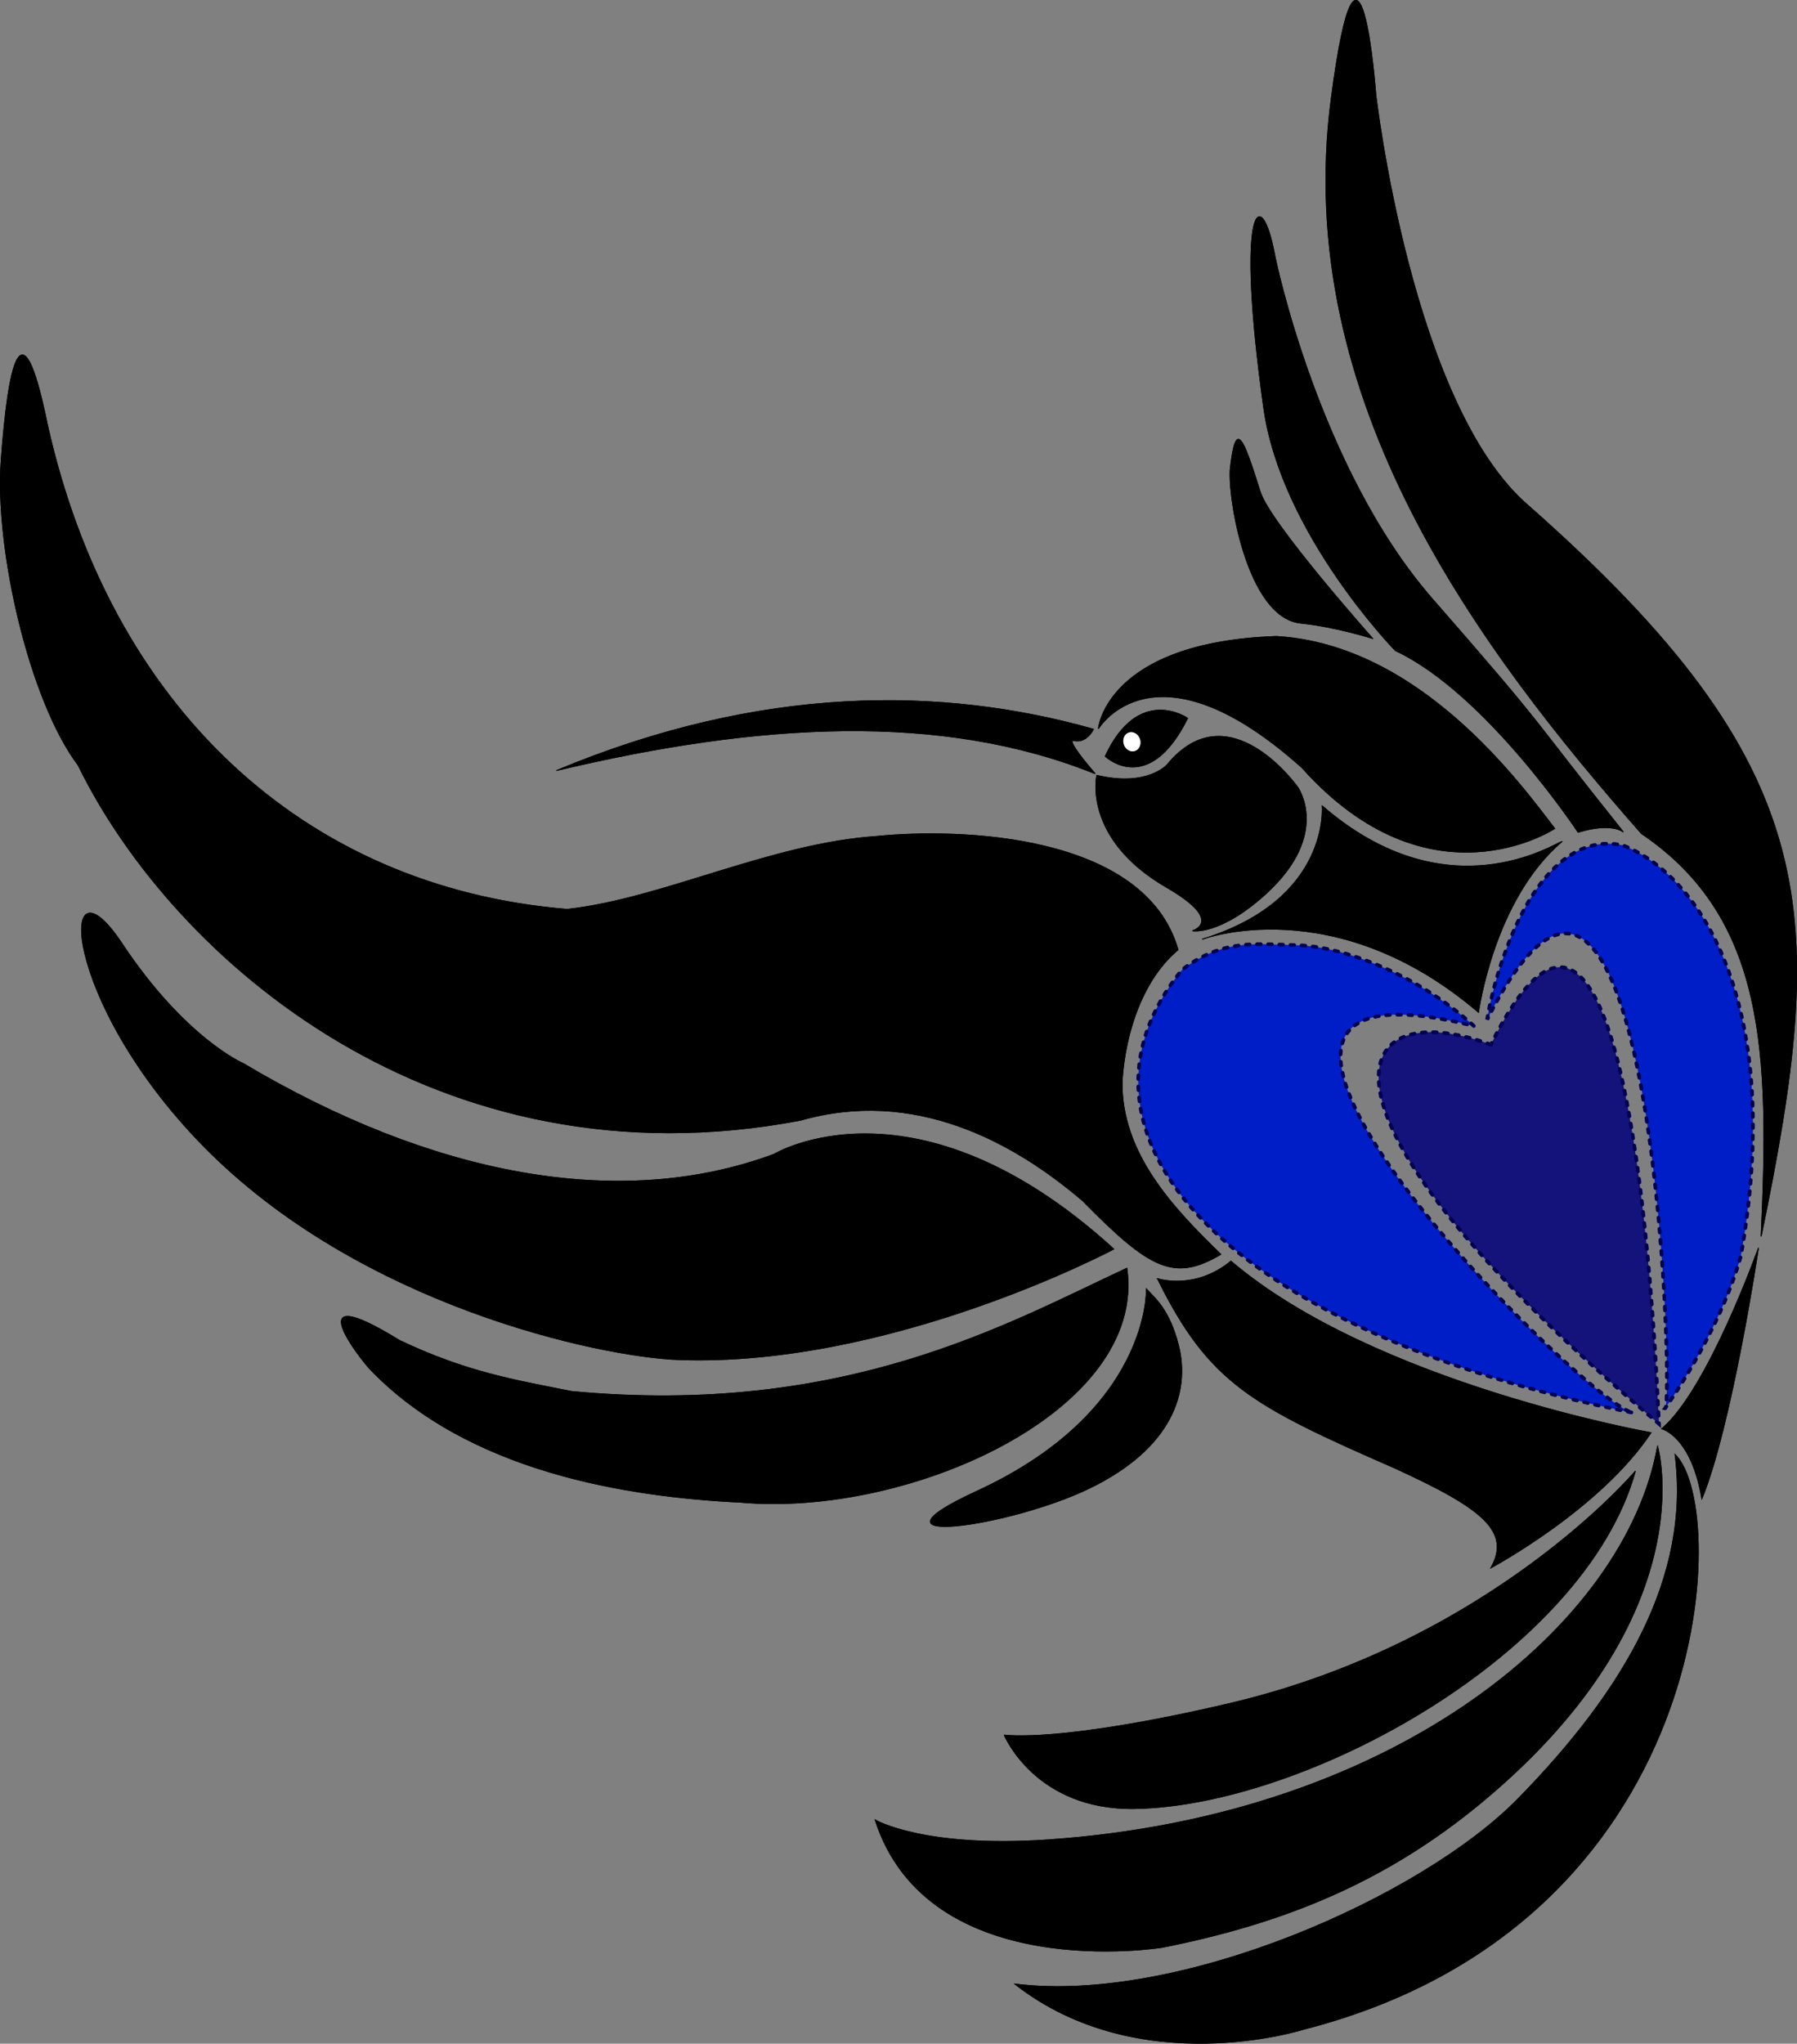 <svg viewBox="0 0 2205 2507.2" xmlns="http://www.w3.org/2000/svg"><rect x="0" y="0" width="2205" height="2507.2" fill="#808080" stroke="none"/><defs><style>.blue{stroke:none;fill:#001ec8}.lace{fill:none;stroke:#000050;stroke-width:4.56;stroke-linecap:round;stroke-dasharray:4.56,9.12}</style></defs><g stroke="#000"><path d="M1347.8 893.92s9.516-105.79 218.44-113.15c176.14 10.486 299.54 181.09 341.41 235.65 0 0-152.67 101.17-309.92-74.527-181.34-162.7-249.93-47.98-249.93-47.98z"/><path d="M1347.8 893.92s9.516-105.79 218.44-113.15c176.14 10.486 299.54 181.09 341.41 235.65 0 0-152.67 101.17-309.92-74.527-181.34-162.7-249.93-47.98-249.93-47.98z"/><path d="M1345.8 951.2s-17.842 77.477 85.748 137.39c72.271 41.798 31.627 53.267 31.627 53.267s33.552 6.073 89.941-45.237c80.09-72.877 39.384-130.64 39.384-130.64s-84.44-119.76-160.18-28.007c-.001-.001-23.964 28.114-86.516 13.227z"/><path d="M1345.8 951.2s-17.842 77.477 85.748 137.39c72.271 41.798 31.627 53.267 31.627 53.267s33.552 6.073 89.941-45.237c80.09-72.877 39.384-130.64 39.384-130.64s-84.44-119.76-160.18-28.007c-.001-.001-23.964 28.114-86.516 13.227z"/><path d="M1622.3 988.61s11.138 114.98-147.04 163.58c0 0 162.15-61.352 338.89 89.662 0 0 18.5-138.54 102.68-209.61-9.579 2.773-141.1 89.481-294.53-43.63z"/><path d="M1622.3 988.61s11.138 114.98-147.04 163.58c0 0 162.15-61.352 338.89 89.662 0 0 18.5-138.54 102.68-209.61-9.579 2.773-141.1 89.481-294.53-43.63zM1356.2 927.75s52.75 50.553 101.02-46.643c0 .001-59.981-41.814-101.02 46.643z"/><path d="M1356.2 927.75s52.75 50.553 101.02-46.643c0 .001-59.981-41.814-101.02 46.643z"/><path d="M1399.4 906.93c1.978 6.592-1.131 13.3-6.948 14.985-5.818 1.685-12.139-2.292-14.12-8.884-1.978-6.589 1.134-13.297 6.952-14.982 5.817-1.685 12.138 2.292 14.116 8.881z" fill="#fff"/><path d="M2161 1516.7c10.324-223.68 6.519-390.57-146.93-494.14-197.33-224.64-429.31-530.8-380.54-901.6 35.248-267.98 54.6-5.352 54.6-5.352s43.629 382.15 187.39 504.9c366.26 323.33 366.68 500.75 285.48 896.2z"/><path d="M2161 1516.7c10.324-223.68 6.519-390.57-146.93-494.14-197.33-224.64-429.31-530.8-380.54-901.6 35.248-267.98 54.6-5.352 54.6-5.352s43.629 382.15 187.39 504.9c366.26 323.33 366.68 500.75 285.48 896.2z"/><path d="M1564.6 315.41s52.75 258.8 193.01 419.4c147.36 168.73 110.84 131.4 234.27 285.87 0 0-13.726-12.4-55.464.307 0 0-112.85-170.83-224.24-222.87 0 0-139.64-143.08-161.4-297.19-35.334-250.26-3.128-280.04 13.817-185.51z"/><path d="M1564.6 315.41s52.75 258.8 193.01 419.4c147.36 168.73 110.84 131.4 234.27 285.87 0 0-13.726-12.4-55.464.307 0 0-112.85-170.83-224.24-222.87 0 0-139.64-143.08-161.4-297.19-35.334-250.26-3.128-280.04 13.817-185.51z"/><path d="M1684.3 783.28s-125.77-141.08-137.99-179.97c-21.57-68.681-29.621-88.42-36.591-29.45-3.865 32.725 19.875 183.65 86.226 190.55 44.038 4.576 88.351 18.874 88.351 18.874z"/><path d="M1684.3 783.28s-125.77-141.08-137.99-179.97c-21.57-68.681-29.621-88.42-36.591-29.45-3.865 32.725 19.875 183.65 86.226 190.55 44.038 4.576 88.351 18.874 88.351 18.874zM1.494 564.08c-8.152 108.75 34.835 295.61 94.35 374.47 116.74 238.76 440.32 520.59 886.59 435.67 138.71-39.579 259.46 24.864 346.05 98.731 83.282 84.862 112.47 99.424 169.5 65.834-59.141-57.281-122.45-124.23-121.13-212.48 4.155-64.08 27.51-126.88 68.622-161.11-40.588-142.42-268.02-149.3-369.35-139.12-131.23 8.867-263 76.582-380.2 89.509-325.45-26.657-561.36-250.68-638-595.55-32.49-158.84-48.287-64.697-56.435 44.055z"/><path d="M1.494 564.08c-8.152 108.75 34.835 295.61 94.35 374.47 116.74 238.76 440.32 520.59 886.59 435.67 138.71-39.579 259.46 24.864 346.05 98.731 83.282 84.862 112.47 99.424 169.5 65.834-59.141-57.281-122.45-124.23-121.13-212.48 4.155-64.08 27.51-126.88 68.622-161.11-40.588-142.42-268.02-149.3-369.35-139.12-131.23 8.867-263 76.582-380.2 89.509-325.45-26.657-561.36-250.68-638-595.55-32.49-158.84-48.287-64.697-56.435 44.055z"/><path d="M298.61 1304.8c230.01 136.84 460.68 181.86 650.96 111.34 0 0 173.72-105.57 417.03 116.19 0 0-273.17 145.2-534.3 135.6-94.496-3.474-390.57-65.621-583.4-262.86-175.17-179.17-177.99-366.22-99.331-247.68 77.492 116.79 149.04 147.42 149.04 147.42z"/><path d="M298.61 1304.8c230.01 136.84 460.68 181.86 650.96 111.34 0 0 173.72-105.57 417.03 116.19 0 0-273.17 145.2-534.3 135.6-94.496-3.474-390.57-65.621-583.4-262.86-175.17-179.17-177.99-366.22-99.331-247.68 77.492 116.79 149.04 147.42 149.04 147.42z"/><path d="M701.17 1707c335.49 31.676 535.63-83.299 681.56-151.14 24.455 174.48-266.71 305.74-474.43 287-138.93-6.75-333.32-37.361-454.12-163.13-11.647-12.125-91.392-113.81 36.099-35.268 82.58 39.237 141.49 48.613 210.89 62.538z"/><path d="M701.17 1707c335.49 31.676 535.63-83.299 681.56-151.14 24.455 174.48-266.71 305.74-474.43 287-138.93-6.75-333.32-37.361-454.12-163.13-11.647-12.125-91.392-113.81 36.099-35.268 82.58 39.237 141.49 48.613 210.89 62.538zM1420.3 1568.6c63.313 127.97 114.76 155.25 291.32 232.42 107.66 49.228 142.96 77.509 117.84 122.34 0 0 133.86-71.649 196.35-165.76 0 0-339.16-60.108-515.42-210.42-44.607 36.702-90.099 21.424-90.099 21.424z"/><path d="M1420.3 1568.6c63.313 127.97 114.76 155.25 291.32 232.42 107.66 49.228 142.96 77.509 117.84 122.34 0 0 133.86-71.649 196.35-165.76 0 0-339.16-60.108-515.42-210.42-44.607 36.702-90.099 21.424-90.099 21.424zM1406.7 1581.3s5.497 149.76-207.86 248.04c-153.56 70.739 39.722 44.073 138.26-3.812 101.34-49.249 123.41-118.46 108.87-175.29-11.095-43.385-28.16-56.93-39.269-68.939z"/><path d="M1406.7 1581.3s5.497 149.76-207.86 248.04c-153.56 70.739 39.722 44.073 138.26-3.812 101.34-49.249 123.41-118.46 108.87-175.29-11.095-43.385-28.16-56.93-39.269-68.939zM2157.6 1531.3s-61.757 173.34-118.53 221.49c0 0 36.291 8.63 49.189 85.811 36.989-90.593 69.344-307.3 69.344-307.3z"/><path d="M2157.6 1531.3s-61.757 173.34-118.53 221.49c0 0 36.291 8.63 49.189 85.811 36.989-90.593 69.344-307.3 69.344-307.3zM2033.9 1774.3s60.485 207.06-215.38 436.23c-121.2 100.69-246.92 149.31-391.88 178.32 0 0-287.01 47.125-352.7-156.11 0 0 58.862 34.805 211.64 24.406 430.15-29.275 709.85-266.41 748.32-482.84z"/><path d="M2033.9 1774.3s60.485 207.06-215.38 436.23c-121.2 100.69-246.92 149.31-391.88 178.32 0 0-287.01 47.125-352.7-156.11 0 0 58.862 34.805 211.64 24.406 430.15-29.275 709.85-266.41 748.32-482.84z"/><path d="M1232.3 2128.5s38.184 92.072 159.84 90.203c210.24-3.234 551.61-189.68 614.51-413.94 0 0-176.72 209.97-498.87 285.34-209.26 48.955-275.48 38.397-275.48 38.397z"/><path d="M1232.3 2128.5s38.184 92.072 159.84 90.203c210.24-3.234 551.61-189.68 614.51-413.94 0 0-176.72 209.97-498.87 285.34-209.26 48.955-275.48 38.397-275.48 38.397z"/><path d="M2055.4 1784.4c67.984 66.106 49.556 575.53-455.45 704.96 0 0-201.5 64.398-354.49-55.349 201.17 25.111 498.82-106.31 617.34-227.3 131.91-134.66 211.68-272.92 192.6-422.31z"/><path d="M2055.4 1784.4c67.984 66.106 49.556 575.53-455.45 704.96 0 0-201.5 64.398-354.49-55.349 201.17 25.111 498.82-106.31 617.34-227.3 131.91-134.66 211.68-272.92 192.6-422.31zM683.2 945.16c251.78-104.96 473.12-102.84 658.46-50.581 0 0-8.138 17.765-24.361 13.907-5.711-1.357 1.667 12.11 26.509 40.646-188.83-76.332-414.26-62.7-660.61-3.972z"/><path d="M683.2 945.16c251.78-104.96 473.12-102.84 658.46-50.581 0 0-8.138 17.765-24.361 13.907-5.711-1.357 1.667 12.11 26.509 40.646-188.83-76.332-414.26-62.7-660.61-3.972z"/><path class="blue" d="M1808.4 1258.6s-40.71-39.82-105.35-69.183c-32.318-14.681-73.917-29.034-112.81-29.92-47.728-1.085-90.031-8.288-139.97 30.381-161.91 198.94 48.743 442.23 554.5 543.47-53.728-4.627-636.82-584.72-196.37-474.75z"/><path class="lace" d="M1808.4 1258.6s-40.71-39.82-105.35-69.183c-32.318-14.681-73.917-29.034-112.81-29.92-47.728-1.085-90.031-8.288-139.97 30.381-161.91 198.94 48.743 442.23 554.5 543.47-53.728-4.627-636.82-584.72-196.37-474.75z"/><path class="blue" d="M1824.8 1250.8s6.621-47.435 31.076-105.4c24.456-57.972 69.361-122.52 135.32-108.43 99.035 38.683 198.1 202.66 144.85 504.17-27.158 96.066-92.941 186.51-92.941 186.51 11.774 2.201-14.852-880.66-218.31-476.85z"/><path class="lace" d="M1824.8 1250.8s6.621-47.435 31.076-105.4c24.456-57.972 69.361-122.52 135.32-108.43 99.035 38.683 198.1 202.66 144.85 504.17-27.158 96.066-92.941 186.51-92.941 186.51 11.774 2.201-14.852-880.66-218.31-476.85z"/><path d="M1829.4 1281.5c-180.68-66.114-247.61 81.789 206.23 465.21-9.578-211.53-48.209-785.23-206.23-465.21z" stroke="none" fill="#14127b"/><path class="lace" d="M1829.4 1281.5c-180.68-66.114-247.61 81.789 206.23 465.21-9.578-211.53-48.209-785.23-206.23-465.21z"/></g></svg>
